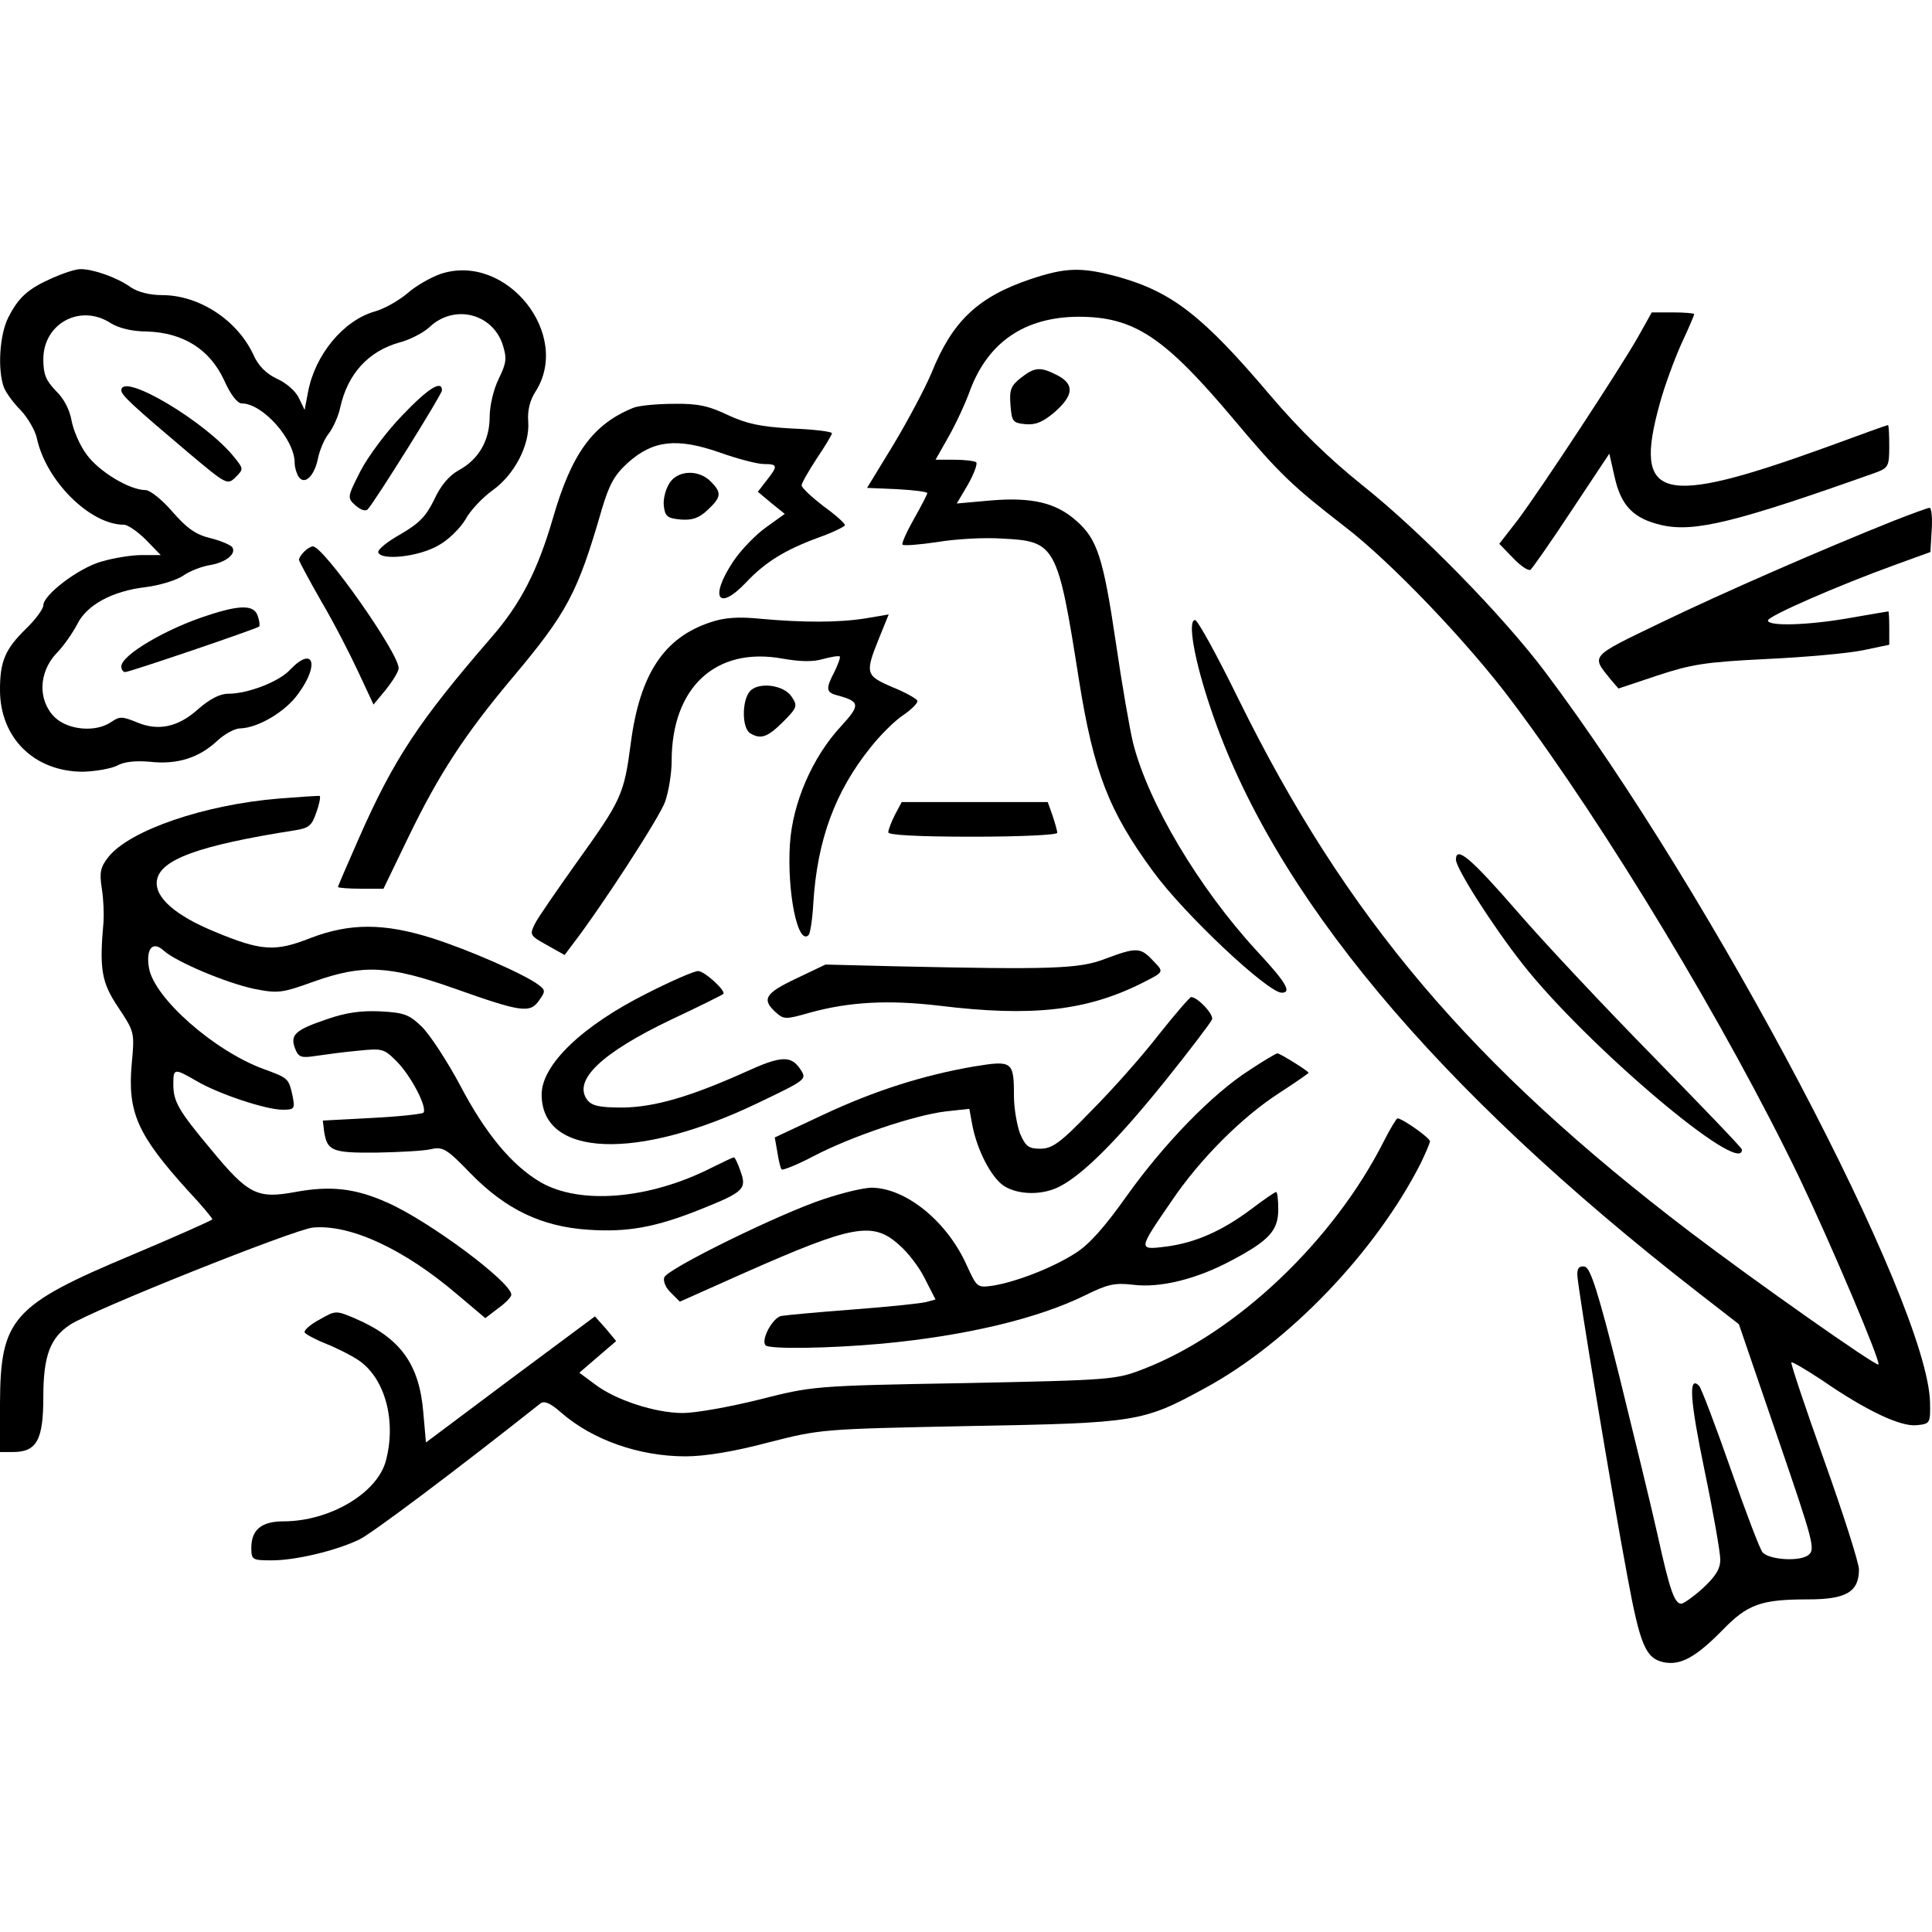 <?xml version="1.0" encoding="UTF-8"?>
<!-- Generator: Adobe Illustrator 26.0.1, SVG Export Plug-In . SVG Version: 6.00 Build 0)  -->
<svg xmlns="http://www.w3.org/2000/svg" xmlns:xlink="http://www.w3.org/1999/xlink" version="1.1" id="Capa_1" x="0px" y="0px" viewBox="0 0 24 24" style="enable-background:new 0 0 24 24;" xml:space="preserve" width="512" height="512">
<g transform="translate(0,640) scale(0.1,-0.1)">
	<path d="M6.459,6365.445c-3.014-1.346-4.145-2.369-5.437-4.898c-1.077-2.153-1.346-6.459-0.538-8.667   c0.269-0.7,1.238-1.992,2.099-2.853c0.861-0.915,1.776-2.476,1.992-3.445c1.13-5.329,6.621-10.766,10.819-10.766   c0.484,0,1.723-0.861,2.745-1.884l1.83-1.884h-2.368c-1.292,0-3.553-0.377-5.006-0.808c-2.853-0.808-7.213-4.145-7.213-5.437   c0-0.431-0.969-1.776-2.153-2.907c-2.584-2.53-3.23-4.037-3.23-7.59c0-5.975,4.252-10.173,10.335-10.173   c1.561,0.054,3.445,0.376,4.199,0.753c0.861,0.484,2.261,0.646,4.091,0.484c3.391-0.377,6.083,0.484,8.343,2.584   c0.915,0.861,2.207,1.561,2.853,1.561c2.207,0.054,5.652,2.046,7.267,4.36c2.638,3.606,1.83,5.921-1.023,2.96   c-1.346-1.507-5.275-3.014-7.697-3.014c-1.077,0-2.261-0.646-3.66-1.83c-2.53-2.315-5.006-2.853-7.697-1.723   c-1.83,0.753-2.153,0.753-3.176,0.054c-1.938-1.346-5.383-1.022-7.051,0.592c-2.099,2.099-1.992,5.544,0.215,7.913   c0.915,0.915,2.045,2.584,2.584,3.606c1.184,2.422,4.36,4.145,8.505,4.629c1.723,0.215,3.822,0.861,4.629,1.399   c0.807,0.592,2.368,1.184,3.391,1.346c1.938,0.323,3.284,1.399,2.745,2.207c-0.161,0.269-1.4,0.807-2.691,1.13   c-1.83,0.431-2.961,1.238-4.737,3.284c-1.292,1.507-2.799,2.691-3.337,2.691c-1.992,0-5.813,2.314-7.321,4.414   c-0.861,1.13-1.669,3.068-1.884,4.252c-0.215,1.292-0.969,2.745-1.938,3.66c-1.238,1.292-1.561,2.046-1.561,3.93   c0,4.468,4.629,6.944,8.397,4.468c0.969-0.592,2.584-1.023,4.522-1.023c4.468-0.161,7.751-2.207,9.528-6.029   c0.807-1.83,1.669-2.907,2.207-2.907c2.584,0,6.567-4.467,6.567-7.374c0-0.539,0.215-1.292,0.484-1.723   c0.754-1.13,1.992,0.107,2.422,2.314c0.215,1.023,0.807,2.422,1.346,3.068c0.538,0.7,1.184,2.153,1.4,3.176   c0.915,4.199,3.499,7.052,7.428,8.128c1.238,0.323,2.907,1.185,3.66,1.884c3.068,2.907,7.805,1.722,9.097-2.153   c0.538-1.723,0.484-2.261-0.484-4.252c-0.646-1.292-1.13-3.391-1.13-4.737c0-2.907-1.346-5.275-3.822-6.621   c-1.184-0.646-2.261-1.884-3.068-3.661c-1.023-2.099-1.884-2.96-4.199-4.306c-1.615-0.915-2.853-1.884-2.745-2.261   c0.377-1.023,5.006-0.538,7.428,0.861c1.238,0.646,2.745,2.153,3.391,3.229c0.592,1.13,2.153,2.745,3.337,3.606   c2.745,1.938,4.683,5.652,4.468,8.559c-0.108,1.4,0.215,2.638,0.861,3.661c4.629,7.105-3.553,17.386-11.734,14.695   c-1.238-0.431-3.122-1.507-4.145-2.422c-1.023-0.861-2.853-1.938-4.091-2.261c-3.876-1.13-7.374-5.383-8.236-9.958l-0.431-2.261   l-0.7,1.453c-0.377,0.861-1.615,1.938-2.745,2.422c-1.346,0.646-2.315,1.615-2.907,2.96c-1.992,4.307-6.729,7.429-11.358,7.429   c-1.507,0-3.014,0.376-3.876,0.969c-1.723,1.238-4.683,2.261-6.244,2.261C9.366,6366.575,7.805,6366.037,6.459,6365.445z"/>
	<path d="M128.057,6365.337c-6.567-2.207-9.743-5.221-12.327-11.626c-0.807-1.938-2.961-5.975-4.737-8.936l-3.284-5.383l3.768-0.162   c2.045-0.107,3.714-0.323,3.714-0.484s-0.754-1.615-1.669-3.23c-0.915-1.615-1.561-3.068-1.4-3.176   c0.161-0.161,2.099,0,4.306,0.323c2.207,0.376,5.813,0.592,8.074,0.431c6.621-0.323,6.89-0.754,9.528-17.548   c1.83-11.465,3.714-16.31,9.205-23.792c3.876-5.329,14.264-15.072,15.987-15.072c1.292,0,0.538,1.292-3.176,5.275   c-7.159,7.805-13.403,18.301-15.287,25.729c-0.431,1.776-1.4,7.375-2.153,12.542c-1.561,10.55-2.315,12.811-4.898,15.072   c-2.53,2.261-5.544,2.961-10.658,2.53l-4.199-0.377l1.4,2.369c0.754,1.346,1.184,2.53,1.023,2.745   c-0.161,0.162-1.399,0.323-2.691,0.323h-2.368l1.615,2.853c0.861,1.507,2.099,4.145,2.691,5.813   c2.261,5.975,6.782,9.043,13.403,9.097c6.944,0,10.658-2.422,19.432-12.865c5.598-6.675,7.213-8.182,13.672-13.188   c5.706-4.36,15.395-14.479,20.885-21.854c11.627-15.502,26.537-40.209,35.634-59.104c3.929-8.235,10.12-22.823,9.797-23.146   c-0.269-0.269-15.341,10.335-23.415,16.472c-27.129,20.67-42.739,39.079-56.089,66.208c-2.638,5.383-5.06,9.797-5.383,9.797   c-0.969,0-0.108-4.953,1.938-10.981c7.697-22.985,27.883-47.154,60.557-72.561l5.06-3.929l4.791-13.996   c4.522-13.188,4.737-13.995,3.822-14.695c-1.077-0.808-4.737-0.592-5.652,0.323c-0.323,0.323-2.099,5.006-3.983,10.389   c-1.884,5.383-3.66,10.066-3.929,10.335c-1.346,1.346-1.13-1.776,0.7-10.604c1.077-5.167,1.938-10.12,1.938-10.981   c0-1.184-0.592-2.099-2.153-3.553c-1.184-1.076-2.422-1.938-2.691-1.938c-0.861,0-1.453,1.776-2.961,8.612   c-0.754,3.391-2.907,12.219-4.737,19.647c-2.638,10.55-3.607,13.511-4.306,13.619c-0.646,0.107-0.915-0.162-0.915-0.969   c0-1.399,4.36-27.614,6.244-37.626c1.561-8.451,2.261-10.065,4.468-10.55c2.099-0.431,3.983,0.592,7.321,3.983   c3.122,3.23,4.791,3.822,10.658,3.822c4.683,0,6.298,0.915,6.298,3.714c0,0.807-1.938,6.89-4.306,13.511   c-2.368,6.621-4.199,12.111-4.091,12.219c0.108,0.108,1.83-0.915,3.876-2.261c5.383-3.714,9.689-5.759,11.681-5.544   c1.669,0.161,1.723,0.215,1.669,2.853c-0.323,12.381-26.914,62.925-47.799,90.701c-5.221,6.944-15.449,17.44-22.769,23.253   c-4.091,3.284-7.751,6.836-11.412,11.143c-8.343,9.851-12.165,12.811-18.84,14.695   C134.355,6366.844,132.417,6366.791,128.057,6365.337z"/>
	<path d="M203.47,6358.124c-2.261-3.983-12.057-18.894-14.964-22.769l-2.261-2.907l1.722-1.776c0.915-0.969,1.884-1.615,2.153-1.454   c0.215,0.162,2.53,3.445,5.114,7.375l4.683,7.052l0.646-2.853c0.807-3.66,2.368-5.221,5.867-6.029   c4.091-0.915,9.258,0.377,26.537,6.513c1.615,0.592,1.722,0.808,1.722,3.284c0,1.453-0.054,2.638-0.161,2.638   c-0.108,0-3.553-1.238-7.644-2.746c-20.67-7.482-24.007-6.567-20.724,5.329c0.592,2.207,1.83,5.544,2.691,7.482   c0.915,1.938,1.615,3.606,1.615,3.714c0,0.107-1.184,0.215-2.638,0.215h-2.638L203.47,6358.124z"/>
	<path d="M126.819,6353.064c-1.238-0.969-1.453-1.507-1.292-3.391c0.161-2.046,0.269-2.207,1.884-2.369   c1.238-0.107,2.153,0.269,3.607,1.507c2.368,2.099,2.476,3.445,0.323,4.575C129.241,6354.464,128.542,6354.41,126.819,6353.064z"/>
	<path d="M15.072,6351.503c0-0.592,1.4-1.884,8.343-7.751c4.737-3.983,4.845-4.037,5.867-3.014c0.969,0.969,0.969,1.022-0.108,2.368   C25.73,6347.52,15.072,6353.872,15.072,6351.503z"/>
	<path d="M49.952,6348.381c-1.938-1.992-4.252-5.114-5.168-6.89c-1.669-3.284-1.669-3.337-0.592-4.306   c0.646-0.539,1.238-0.753,1.507-0.431c0.969,1.077,9.205,14.265,9.205,14.749C54.905,6352.849,53.182,6351.772,49.952,6348.381z"/>
	<path d="M78.697,6349.35c-5.06-2.045-7.697-5.706-10.012-13.726c-1.884-6.459-3.983-10.604-7.644-14.803   c-8.989-10.389-12.111-15.072-16.471-24.976c-1.4-3.176-2.584-5.921-2.584-6.029c0-0.108,1.292-0.215,2.853-0.215h2.799   l3.068,6.352c3.822,7.913,7.051,12.811,12.865,19.755c6.89,8.182,8.182,10.604,11.196,21.047c0.915,3.068,1.561,4.252,3.23,5.76   c3.122,2.799,6.083,3.122,11.358,1.292c2.261-0.807,4.737-1.453,5.544-1.453c1.723,0,1.776-0.215,0.323-2.045l-1.077-1.399   l1.669-1.4l1.669-1.346l-2.315-1.668c-1.292-0.915-3.122-2.799-4.091-4.252c-2.961-4.468-1.884-6.244,1.561-2.638   c2.422,2.584,4.898,4.091,8.989,5.598c1.83,0.646,3.337,1.399,3.337,1.561c0,0.215-1.184,1.292-2.691,2.369   c-1.453,1.13-2.691,2.261-2.691,2.583c0,0.269,0.861,1.776,1.884,3.337c1.023,1.507,1.884,2.96,1.884,3.122   c0,0.215-2.261,0.484-4.952,0.592c-3.929,0.215-5.652,0.592-7.967,1.668c-2.368,1.13-3.714,1.453-6.729,1.399   C81.657,6349.834,79.396,6349.619,78.697,6349.35z"/>
	<path d="M83.164,6339.984c-0.484-0.753-0.807-1.991-0.7-2.853c0.161-1.292,0.431-1.507,2.099-1.669   c1.4-0.107,2.261,0.162,3.337,1.184c1.723,1.615,1.776,2.153,0.377,3.553C86.771,6341.707,84.187,6341.599,83.164,6339.984z"/>
	<path d="M235.229,6335.301c-8.882-3.552-21.101-8.881-28.906-12.649c-8.936-4.306-8.666-4.037-6.244-7.051l0.969-1.13l4.845,1.615   c4.252,1.399,5.921,1.668,13.457,2.045c4.737,0.215,10.12,0.7,12.004,1.077l3.337,0.7v2.045c0,1.184-0.054,2.099-0.108,2.099   c-0.108,0-2.207-0.376-4.737-0.807c-5.114-0.915-10.227-1.077-10.227-0.323c0,0.539,8.612,4.306,15.879,6.944l4.306,1.561   l0.161,2.799c0.108,1.507-0.054,2.745-0.269,2.691C239.481,6336.916,237.436,6336.162,235.229,6335.301z"/>
	<path d="M37.787,6331.479c-0.377-0.376-0.646-0.807-0.646-1.022c0-0.162,1.238-2.476,2.745-5.114   c1.561-2.638,3.606-6.621,4.629-8.828l1.884-4.037l1.561,1.884c0.807,1.023,1.561,2.207,1.561,2.638   c0,1.884-9.312,15.125-10.658,15.125C38.649,6332.125,38.164,6331.856,37.787,6331.479z"/>
	<path d="M25.837,6323.566c-5.221-1.668-10.766-4.952-10.766-6.352c0-0.377,0.215-0.7,0.484-0.7c0.538,0,16.364,5.383,16.633,5.652   c0.108,0.107,0.054,0.7-0.161,1.292C31.597,6324.858,29.928,6324.912,25.837,6323.566z"/>
	<path d="M88.278,6322.705c-5.76-1.884-8.774-6.405-9.904-14.91c-0.861-6.567-1.13-7.105-6.836-15.072   c-2.368-3.337-4.683-6.675-5.06-7.428c-0.7-1.4-0.7-1.507,1.453-2.691l2.207-1.238l0.969,1.292   c3.606,4.683,10.873,15.879,11.519,17.763c0.431,1.238,0.807,3.499,0.807,5.006c0,9.205,5.49,14.265,13.78,12.757   c2.153-0.376,3.768-0.431,5.006-0.054c1.023,0.269,1.938,0.431,2.099,0.323c0.108-0.107-0.215-0.969-0.646-1.884   c-1.13-2.153-1.077-2.584,0.377-2.96c2.799-0.754,2.853-1.185,0.431-3.822c-3.553-3.822-6.029-9.528-6.352-14.642   c-0.377-5.921,0.969-12.649,2.315-11.304c0.215,0.215,0.484,1.992,0.592,3.983c0.484,7.805,2.691,13.834,7.105,19.324   c1.184,1.507,3.014,3.337,4.091,4.037c1.023,0.7,1.83,1.507,1.722,1.776c-0.054,0.215-1.453,1.022-3.068,1.668   c-3.391,1.454-3.445,1.723-1.669,6.137l1.184,2.907l-2.853-0.485c-3.337-0.538-7.751-0.538-13.08-0.054   C91.777,6323.405,90.001,6323.297,88.278,6322.705z"/>
	<path d="M93.123,6314.093c-0.969-1.184-0.969-4.521,0.054-5.167c1.292-0.808,2.153-0.539,4.091,1.399   c1.776,1.776,1.83,1.992,1.077,3.122C97.375,6314.954,94.145,6315.331,93.123,6314.093z"/>
	<path d="M34.611,6300.797c-9.205-0.754-18.517-3.93-21.154-7.267c-0.969-1.238-1.13-1.884-0.807-3.929   c0.215-1.346,0.269-3.122,0.215-4.037c-0.538-5.975-0.269-7.59,1.83-10.712c1.992-3.014,2.045-3.068,1.669-6.998   c-0.538-6.029,0.7-8.828,6.998-15.772c1.669-1.776,3.014-3.391,3.014-3.552c0-0.108-4.468-2.1-9.958-4.414   c-14.91-6.244-16.364-7.913-16.418-18.409v-6.083h1.615c2.961,0,3.768,1.507,3.768,6.89c0,5.06,0.861,7.32,3.337,8.935   c2.799,1.83,27.721,11.789,30.144,12.058c4.629,0.431,11.304-2.638,17.979-8.343l3.445-2.907l1.615,1.238   c0.915,0.646,1.615,1.4,1.615,1.669c0,1.561-10.281,9.205-15.449,11.465c-3.983,1.776-7.051,2.099-11.412,1.292   c-4.683-0.861-5.813-0.323-10.389,5.221c-4.145,4.952-4.737,6.029-4.737,8.182c0,1.991,0.108,1.991,2.907,0.376   c2.745-1.615,8.613-3.553,10.658-3.553c1.507,0,1.561,0.108,1.238,1.776c-0.484,2.1-0.484,2.153-3.606,3.284   c-6.136,2.261-13.511,8.774-14.211,12.488c-0.431,2.422,0.431,3.499,1.83,2.207c1.561-1.399,7.697-3.983,11.196-4.737   c3.014-0.592,3.445-0.538,7.482,0.915c6.083,2.153,9.312,1.992,17.387-0.861c8.343-2.961,9.42-3.122,10.55-1.507   c0.807,1.13,0.807,1.292-0.054,1.938c-1.669,1.292-8.666,4.36-13.242,5.813c-5.975,1.884-10.227,1.884-15.126,0   c-4.36-1.722-6.083-1.615-11.896,0.808c-4.845,1.992-7.428,4.252-7.159,6.298c0.323,2.638,5.167,4.414,17.225,6.298   c1.669,0.269,2.045,0.592,2.584,2.207c0.377,1.023,0.538,1.938,0.431,2.045C39.671,6301.174,37.357,6301.013,34.611,6300.797z"/>
	<path d="M111.155,6298.752c-0.431-0.861-0.807-1.831-0.807-2.153c0-0.323,3.553-0.538,10.496-0.538   c5.76,0,10.496,0.215,10.496,0.484c0,0.215-0.269,1.184-0.592,2.153l-0.592,1.669h-9.097h-9.043L111.155,6298.752z"/>
	<path d="M180.862,6293.208c0-1.077,4.522-8.182,8.29-12.973c7.913-10.066,27.345-26.537,27.237-23.039   c0,0.215-4.952,5.329-10.927,11.465c-5.975,6.083-13.618,14.211-17.01,18.14C182.746,6293.369,180.862,6294.984,180.862,6293.208z"/>
	<path d="M137.262,6280.881c-3.176-1.238-6.675-1.346-26.107-0.915l-8.612,0.215l-3.607-1.723c-3.876-1.83-4.36-2.583-2.584-4.199   c1.023-0.915,1.238-0.915,4.252-0.054c4.898,1.346,9.743,1.615,16.095,0.861c11.465-1.399,18.248-0.646,25.138,2.799   c2.853,1.454,2.799,1.346,1.346,2.853C141.676,6282.334,141.137,6282.334,137.262,6280.881z"/>
	<path d="M80.419,6276.628c-8.074-4.037-13.134-8.882-13.134-12.596c0-7.805,11.896-8.236,26.806-1.077   c6.083,2.907,6.136,2.96,5.383,4.145c-1.184,1.831-2.422,1.776-6.89-0.269c-6.836-3.068-11.25-4.36-15.233-4.414   c-2.961,0-3.822,0.215-4.414,0.969c-1.776,2.422,1.776,5.813,10.443,9.958c3.445,1.615,6.352,3.068,6.459,3.176   c0.431,0.323-2.315,2.853-3.122,2.853C86.233,6279.374,83.38,6278.136,80.419,6276.628z"/>
	<path d="M143.936,6271.461c-2.045-2.638-5.76-6.836-8.343-9.42c-3.876-4.037-4.898-4.737-6.352-4.737   c-1.453,0-1.83,0.269-2.53,1.884c-0.377,1.023-0.754,3.122-0.754,4.683c0,4.306-0.215,4.414-4.898,3.66   c-6.298-1.076-12.434-3.014-18.84-6.029l-5.975-2.799l0.323-1.83c0.161-1.023,0.377-1.992,0.538-2.153   c0.161-0.107,1.938,0.592,3.983,1.669c4.629,2.422,12.434,5.06,16.364,5.544l2.961,0.323l0.377-2.045   c0.592-3.068,2.315-6.459,3.929-7.536c1.776-1.13,4.791-1.184,6.944-0.054c2.907,1.507,7.159,5.76,12.973,12.973   c3.122,3.875,5.76,7.375,5.921,7.751c0.269,0.592-1.723,2.746-2.584,2.799C147.812,6276.144,145.982,6274.044,143.936,6271.461z"/>
	<path d="M40.64,6273.399c-3.983-1.346-4.629-1.938-3.983-3.661c0.431-1.077,0.754-1.184,2.53-0.915   c1.077,0.162,3.445,0.484,5.221,0.646c3.122,0.323,3.283,0.269,4.898-1.346c1.83-1.884,3.822-5.76,3.284-6.352   c-0.215-0.162-3.068-0.484-6.406-0.646l-6.083-0.323l0.161-1.346c0.377-2.422,0.969-2.691,6.513-2.637   c2.853,0.054,5.921,0.215,6.782,0.431c1.453,0.323,1.938,0.054,4.898-3.015c4.36-4.468,8.828-6.621,14.641-6.998   c4.845-0.323,8.29,0.269,14.049,2.583c5.221,2.1,5.652,2.476,4.845,4.683c-0.323,0.969-0.7,1.723-0.807,1.723   c-0.161,0-1.399-0.592-2.799-1.292c-7.751-3.929-16.364-4.629-21.262-1.776c-3.553,2.1-6.836,6.029-10.012,12.111   c-1.561,2.907-3.66,6.137-4.683,7.159c-1.615,1.561-2.207,1.776-5.221,1.938C44.839,6274.475,42.955,6274.206,40.64,6273.399z"/>
	<path d="M155.186,6267.047c-4.629-2.96-10.604-9.151-15.18-15.556c-2.745-3.875-4.683-6.083-6.406-7.159   c-2.853-1.83-7.321-3.553-10.227-4.037c-1.992-0.269-1.992-0.269-3.284,2.53c-2.422,5.437-7.536,9.582-11.788,9.635   c-1.023,0-3.66-0.646-5.921-1.399c-5.437-1.776-19.486-8.667-19.863-9.743c-0.161-0.43,0.161-1.292,0.807-1.884l1.13-1.13   l7.967,3.553c13.511,5.975,15.987,6.459,19.27,3.499c1.077-0.915,2.53-2.799,3.23-4.252l1.292-2.53l-1.184-0.323   c-0.646-0.162-4.683-0.592-8.989-0.915c-4.306-0.323-8.343-0.7-8.989-0.808c-1.077-0.215-2.584-3.014-1.938-3.66   c0.538-0.484,7.913-0.377,14.426,0.215c10.389,0.969,19.432,3.122,25.299,6.029c2.745,1.346,3.607,1.561,5.921,1.292   c3.337-0.431,7.913,0.7,12.219,3.015c4.683,2.476,5.813,3.714,5.813,6.352c0,1.184-0.108,2.153-0.269,2.153   s-1.561-0.969-3.122-2.153c-3.607-2.691-6.89-4.145-10.55-4.629c-3.499-0.431-3.499-0.431,0.646,5.598   c3.553,5.275,8.774,10.496,13.457,13.511c1.992,1.292,3.606,2.422,3.606,2.476c0,0.215-3.553,2.422-3.876,2.422   C158.524,6269.146,156.963,6268.231,155.186,6267.047z"/>
	<path d="M171.927,6258.273c-6.244-12.38-18.302-23.846-29.821-28.313c-3.445-1.346-3.822-1.399-22.339-1.776   c-18.786-0.323-18.84-0.377-25.461-2.045c-3.66-0.915-7.913-1.669-9.474-1.669c-3.445,0-8.397,1.615-10.981,3.606l-1.884,1.4   l2.315,1.992l2.261,1.938l-1.292,1.561l-1.346,1.507l-10.496-7.805l-10.496-7.859l-0.323,3.66   c-0.484,6.083-2.853,9.312-8.451,11.735c-2.422,1.022-2.422,1.022-4.414-0.108c-1.13-0.592-1.992-1.346-1.884-1.615   c0.108-0.215,1.292-0.861,2.638-1.399c1.346-0.539,3.284-1.507,4.199-2.153c3.23-2.314,4.575-7.59,3.23-12.488   c-1.13-3.983-6.998-7.429-12.703-7.429c-2.691,0-3.983-1.022-3.983-3.283c0-1.507,0.108-1.561,2.584-1.561   c2.907,0,7.913,1.184,10.819,2.583c1.507,0.7,12.111,8.667,22.5,16.902c0.484,0.376,1.238,0.054,2.584-1.13   c3.876-3.392,9.689-5.437,15.449-5.437c2.422,0,6.029,0.592,10.281,1.723c6.567,1.669,6.567,1.669,25.138,2.045   c20.67,0.377,21.37,0.484,29.067,4.683c10.443,5.652,21.262,16.956,26.86,27.991c0.592,1.238,1.13,2.476,1.13,2.691   c0,0.431-3.445,2.853-4.037,2.853C173.488,6261.072,172.681,6259.78,171.927,6258.273z"/>
</g>















</svg>
